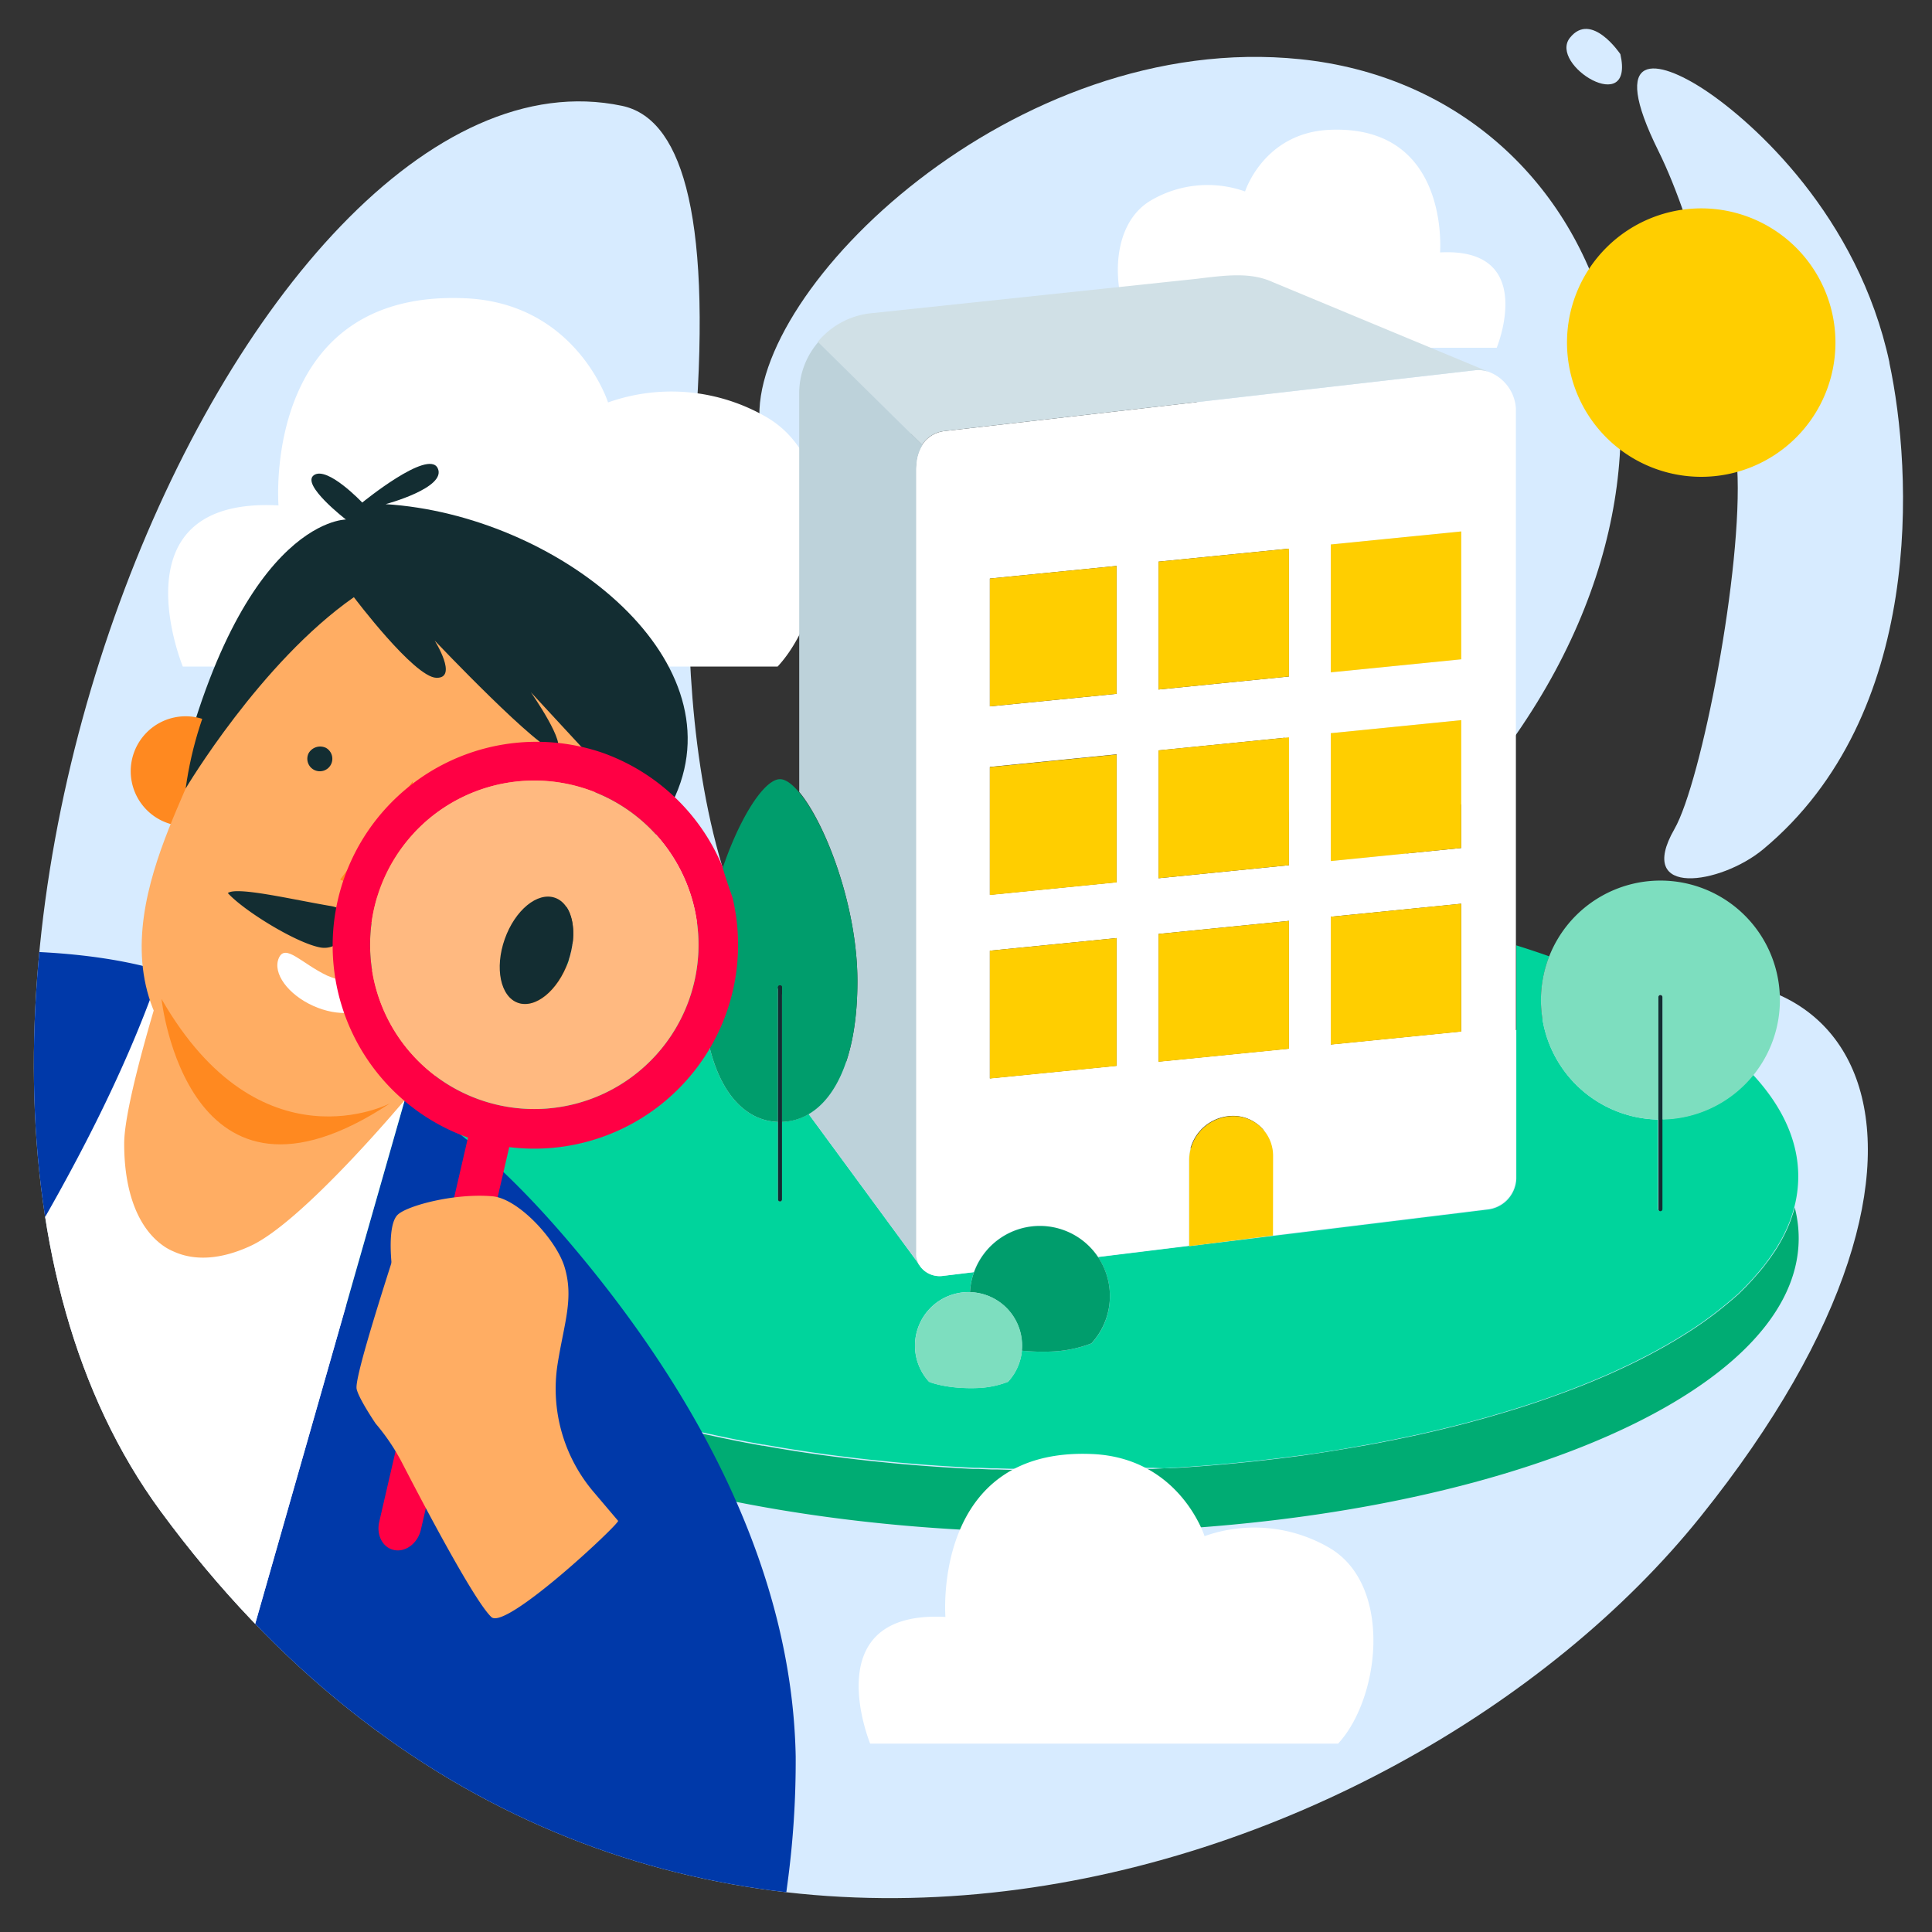 <?xml version="1.0" encoding="UTF-8"?>
<svg xmlns="http://www.w3.org/2000/svg" xmlns:xlink="http://www.w3.org/1999/xlink" id="Calque_1" data-name="Calque 1" viewBox="0 0 400 400">
  <rect x="0" y="0" width="400" height="400" fill="#333333" stroke="none"/>
  <defs>
    <style>.cls-1{fill:none;}.cls-2{fill:#d7ebff;}.cls-3{fill:#ffce00;}.cls-4{fill:#fff;}.cls-5{fill:#00ac73;}.cls-6{fill:#00d49c;}.cls-7{fill:#d0e0e6;}.cls-8{fill:#bdd2da;}.cls-9{fill:#009d6c;}.cls-10{fill:#132d32;}.cls-11{fill:#7ddebf;}.cls-12{clip-path:url(#clip-path);}.cls-13{fill:#0039a9;}.cls-14{fill:#a3a3a3;}.cls-15{fill:#ffad63;}.cls-16{fill:#ff8920;}.cls-17{fill:#f04;}.cls-18{fill:#ffb980;}</style>
    <clipPath id="clip-path">
      <path class="cls-1" d="M128.77,21.91c11.66,2.45,18.73,20.38,15.17,67-2.83,37-5.28,105.11,32.78,132.14,52.95,37.6,94.57,8.86,148.84-12.58,58.77-23.21,89.09,27.59,26.5,105.56S129.56,444,33.24,312.86C-38,215.86,50,5.35,128.77,21.91"></path>
    </clipPath>
  </defs>
  <title>tertiaire-pro-batiment</title>
  <path class="cls-2" d="M128.77,21.91c11.66,2.45,18.73,20.38,15.17,67-2.83,37-5.28,105.11,32.78,132.14,52.95,37.6,94.57,8.86,148.84-12.58,58.77-23.21,89.09,27.59,26.5,105.56S129.56,444,33.24,312.86C-38,215.86,50,5.35,128.77,21.91"></path>
  <path class="cls-2" d="M391.17,75.09c4.81,22.49,7.43,72.84-26.12,100.74-8.78,7.3-26.57,10.11-18.38-4.18,5.58-9.71,14.22-54.08,13-74.77s-8.58-50-16.3-65.6c-10.52-21.21-.22-19.15,9.65-12.61s31.68,26,38.18,56.42"></path>
  <path class="cls-2" d="M335.48,11.21s-6-9-10.45-3.38,13.45,16.63,10.45,3.38"></path>
  <path class="cls-2" d="M267,141.84c6.7-47.93-21-67.46-43-63.24-48.14,9.21-64.56,36.29-66.72,8.81S210,6.13,269.23,12.26c63.86,6.61,93.25,84.61,34.83,152.5-23.08,26.83-43.41,22.6-37-22.92"></path>
  <path class="cls-3" d="M352.22,43.14a27.79,27.79,0,1,1-27.79,27.79,27.79,27.79,0,0,1,27.79-27.79"></path>
  <path class="cls-4" d="M237,72h72.88s8.57-20.82-11.73-19.74c0,0,2.13-26.47-22.86-25.38-13.65.59-17.51,12.76-17.51,12.76a23.21,23.21,0,0,0-19.42,1.81c-10,5.79-8,23.45-1.36,30.55"></path>
  <path class="cls-4" d="M161,138H37.85s-14.48-35.18,19.81-33.36c0,0-3.59-44.72,38.63-42.89,23.07,1,29.6,21.57,29.6,21.57a39.22,39.22,0,0,1,32.82,3.05C175.51,96.15,172.16,126,161,138"></path>
  <path class="cls-1" d="M260,302.43l-1.11.12Z"></path>
  <path class="cls-1" d="M249.52,303.41l-1.25.09Z"></path>
  <path class="cls-1" d="M256.58,302.78l-1.18.12Z"></path>
  <path class="cls-1" d="M253.07,303.11l-1.22.11Z"></path>
  <path class="cls-1" d="M242.31,303.9,241,304Z"></path>
  <path class="cls-1" d="M245.94,303.67l-1.28.08Z"></path>
  <path class="cls-1" d="M282.33,299.25l-.51.08Z"></path>
  <path class="cls-1" d="M288.75,298l-.92.18Z"></path>
  <path class="cls-1" d="M291.91,297.36l-1,.21Z"></path>
  <path class="cls-1" d="M285.56,298.65l-.79.15Z"></path>
  <path class="cls-1" d="M295,296.68l-1,.23Z"></path>
  <path class="cls-1" d="M263.4,302l-1,.12Z"></path>
  <path class="cls-1" d="M238.64,304.1l-1.21,0Z"></path>
  <path class="cls-1" d="M269.38,301.29h0Z"></path>
  <path class="cls-1" d="M266.61,301.65l-.73.09Z"></path>
  <path class="cls-1" d="M188.29,303.21l-1.13-.09Z"></path>
  <path class="cls-1" d="M195.48,303.75l-1.21-.08Z"></path>
  <path class="cls-1" d="M184.74,302.9l-1.07-.11Z"></path>
  <path class="cls-1" d="M191.87,303.5l-1.17-.09Z"></path>
  <path class="cls-1" d="M181.22,302.54l-1-.1Z"></path>
  <path class="cls-1" d="M234.94,304.26l-1.11,0Z"></path>
  <path class="cls-1" d="M177.73,302.16l-.83-.1Z"></path>
  <path class="cls-1" d="M174.26,301.74l-.49-.06Z"></path>
  <path class="cls-1" d="M199.09,304l-1.19-.07Z"></path>
  <path class="cls-1" d="M231.23,304.38l-.94,0Z"></path>
  <path class="cls-1" d="M213.11,304.48h0Z"></path>
  <path class="cls-1" d="M227.48,304.47h0Z"></path>
  <path class="cls-1" d="M209.85,304.41l-.89,0Z"></path>
  <path class="cls-1" d="M202.71,304.15l-1.16,0Z"></path>
  <path class="cls-1" d="M206.3,304.3l-1.05,0Z"></path>
  <path class="cls-1" d="M334.6,283.8l-.63.29Z"></path>
  <path class="cls-1" d="M365.13,262.29l-.33.4Z"></path>
  <path class="cls-1" d="M361.49,266.32l-.34.34Z"></path>
  <path class="cls-1" d="M364,263.64l-.35.39Z"></path>
  <path class="cls-1" d="M362.78,265l-.35.37Z"></path>
  <path class="cls-1" d="M347.2,277.21l-.39.24Z"></path>
  <path class="cls-1" d="M358.68,269l-.2.16Z"></path>
  <path class="cls-1" d="M349,276.12l-.23.14Z"></path>
  <path class="cls-1" d="M368,258.19l-.22.35Z"></path>
  <path class="cls-1" d="M368.81,256.84l-.16.29Z"></path>
  <path class="cls-1" d="M366.18,260.93l-.3.39Z"></path>
  <path class="cls-1" d="M369.49,255.55l-.07.15Z"></path>
  <path class="cls-1" d="M345.31,278.32l-.5.29Z"></path>
  <path class="cls-1" d="M367.15,259.56c-.09.12-.18.25-.26.38C367,259.81,367.06,259.68,367.15,259.56Z"></path>
  <path class="cls-1" d="M298.06,296l-1,.24Z"></path>
  <path class="cls-1" d="M309.63,292.91l-.75.22Z"></path>
  <path class="cls-1" d="M312.29,292.12l-.56.17Z"></path>
  <path class="cls-1" d="M314.73,291.37l-.21.06Z"></path>
  <path class="cls-1" d="M327.39,286.87l-.3.11Z"></path>
  <path class="cls-1" d="M301.05,295.24l-1,.24Z"></path>
  <path class="cls-1" d="M306.85,293.7l-.86.24Z"></path>
  <path class="cls-1" d="M304,294.48l-.93.25Z"></path>
  <path class="cls-1" d="M158.1,299.29l-.21,0Z"></path>
  <path class="cls-1" d="M336.88,282.74l-.64.3Z"></path>
  <path class="cls-1" d="M339.1,281.65l-.63.32Z"></path>
  <path class="cls-1" d="M329.85,285.87l-.51.21Z"></path>
  <path class="cls-1" d="M341.25,280.56l-.61.31Z"></path>
  <path class="cls-1" d="M332.26,284.85l-.6.25Z"></path>
  <path class="cls-1" d="M343.32,279.44l-.57.31Z"></path>
  <path class="cls-1" d="M360.12,267.64l-.3.28Z"></path>
  <path class="cls-1" d="M79,266.59l-.25-.24Z"></path>
  <path class="cls-1" d="M80.28,267.84l-.2-.17Z"></path>
  <path class="cls-1" d="M77.7,265.3l-.27-.28Z"></path>
  <path class="cls-1" d="M81.59,269l-.07,0Z"></path>
  <path class="cls-1" d="M91.42,276.25l-.09-.06Z"></path>
  <path class="cls-1" d="M97.39,279.74l-.48-.27Z"></path>
  <path class="cls-1" d="M155.23,298.76l-.57-.1Z"></path>
  <path class="cls-1" d="M76.48,264l-.26-.31Z"></path>
  <path class="cls-1" d="M95.34,278.59c-.14-.07-.27-.15-.4-.23C95.07,278.44,95.2,278.52,95.34,278.59Z"></path>
  <path class="cls-1" d="M189.69,95.88v0Z"></path>
  <path class="cls-1" d="M195.54,89.25,305.73,76.62h0L195.51,89.25a6.29,6.29,0,0,0-4.61,2.86h0A6.35,6.35,0,0,1,195.54,89.25Z"></path>
  <path class="cls-1" d="M75.34,262.64l-.25-.3Z"></path>
  <path class="cls-1" d="M71.5,257.09l0-.11Z"></path>
  <path class="cls-1" d="M74.26,261.28l-.21-.29Z"></path>
  <path class="cls-1" d="M72.34,258.5l-.12-.21Z"></path>
  <path class="cls-1" d="M73.26,259.9c-.06-.09-.11-.18-.17-.26C73.15,259.72,73.2,259.81,73.26,259.9Z"></path>
  <path class="cls-1" d="M93.35,277.43l-.29-.17Z"></path>
  <path class="cls-1" d="M131.25,293.12l-.58-.17Z"></path>
  <path class="cls-1" d="M137.07,294.71l-.79-.21Z"></path>
  <path class="cls-1" d="M143.06,296.19l-.87-.2Z"></path>
  <path class="cls-1" d="M134.14,293.93l-.71-.2Z"></path>
  <path class="cls-1" d="M140,295.47l-.84-.21Z"></path>
  <path class="cls-1" d="M146.09,296.89l-.86-.2Z"></path>
  <path class="cls-1" d="M152.21,298.18l-.74-.15Z"></path>
  <path class="cls-1" d="M99.5,280.85l-.52-.27Z"></path>
  <path class="cls-1" d="M149.16,297.55l-.84-.18Z"></path>
  <path class="cls-1" d="M106.14,284.06l-.53-.24Z"></path>
  <path class="cls-1" d="M103.88,283l-.55-.26Z"></path>
  <path class="cls-1" d="M128.41,292.28l-.36-.11Z"></path>
  <path class="cls-1" d="M101.67,282l-.55-.27Z"></path>
  <path class="cls-1" d="M112.91,286.92l-.09,0Z"></path>
  <path class="cls-1" d="M108.43,285.06l-.48-.2Z"></path>
  <path class="cls-1" d="M110.72,286l-.36-.15Z"></path>
  <path class="cls-5" d="M371.58,250a29.11,29.11,0,0,1-2.09,5.53l-.07.15c-.19.38-.4.76-.61,1.14l-.16.29-.62,1.06-.22.35c-.21.34-.44.68-.66,1-.09.12-.18.25-.26.38l-.71,1-.3.39c-.24.32-.49.65-.75,1l-.33.4c-.26.32-.53.64-.8.95l-.35.39q-.42.48-.87,1l-.35.37-.94,1-.34.34-1,1-.3.28-1.14,1-.2.16a77.85,77.85,0,0,1-9.51,7l-.23.14-1.54.95-.39.24-1.5.87-.5.29-1.49.83-.57.31-1.5.81-.61.31c-.51.26-1,.53-1.54.78l-.63.32-1.59.77-.64.3-1.64.76-.63.29-1.71.76-.6.25-1.81.77-.51.21-1.95.79-.3.11q-5.88,2.32-12.36,4.39l-.21.06c-.74.24-1.48.46-2.23.69l-.56.17-2.1.62-.75.22c-.67.2-1.35.39-2,.57l-.86.24-2,.54-.93.25-2,.51-1,.24-2,.49-1,.24-2.05.47-1,.23-2.09.45-1,.21-2.17.45-.92.18-2.27.45-.79.15-2.44.45-.51.08q-6.09,1.08-12.44,2h-.07l-2.7.35-.73.09c-.82.11-1.65.21-2.48.3l-1,.12-2.38.27-1.11.12-2.34.23-1.18.12-2.33.21-1.22.11-2.33.19-1.25.09-2.33.17-1.28.08c-.78.06-1.57.1-2.35.15L241,304l-2.4.13-1.21,0-2.49.11-1.11,0-2.6.08-.94,0c-.94,0-1.87,0-2.81.06H227c-2.3,0-4.61.07-6.93.07s-4.66,0-7-.07h-.4c-1,0-1.91,0-2.86-.06l-.89,0-2.66-.08-1.05,0-2.54-.11-1.16,0-2.46-.13-1.19-.07-2.42-.15-1.21-.08-2.4-.17-1.17-.09-2.41-.2-1.13-.09-2.42-.22-1.07-.11-2.45-.25-1-.1-2.51-.28-.83-.1-2.64-.32-.49-.06q-8-1-15.67-2.39l-.21,0-2.66-.49-.57-.1-2.45-.48-.74-.15-2.31-.48-.84-.18-2.23-.48-.86-.2-2.17-.5-.87-.2-2.15-.52-.84-.21-2.13-.55-.79-.21-2.14-.57-.71-.2-2.18-.61-.58-.17-2.26-.67-.36-.11c-5.33-1.62-10.39-3.37-15.14-5.25l-.09,0c-.71-.28-1.41-.56-2.1-.85l-.36-.15-1.93-.82-.48-.2-1.81-.8-.53-.24-1.73-.8-.55-.26-1.66-.81-.55-.27-1.62-.83-.52-.27-1.59-.84-.48-.27c-.53-.29-1.06-.58-1.57-.88-.14-.07-.27-.15-.4-.23l-1.59-.93-.29-.17-1.64-1-.09-.06A78.24,78.24,0,0,1,81.59,269l-.07,0c-.42-.38-.84-.75-1.24-1.13l-.2-.17L79,266.59l-.25-.24q-.52-.53-1-1.05l-.27-.28-1-1-.26-.31c-.3-.34-.6-.69-.88-1l-.25-.3-.83-1.06-.21-.29-.79-1.09c-.06-.09-.11-.18-.17-.26q-.39-.57-.75-1.14l-.12-.21q-.37-.6-.72-1.2l0-.11a29.71,29.71,0,0,1-2.85-7,25.21,25.21,0,0,0-.83,6.35c0,33.62,68.2,60.88,152.32,60.88S372.4,290,372.4,256.38A25.33,25.33,0,0,0,371.58,250Z"></path>
  <path class="cls-6" d="M189.61,259.17s0,.06,0,.09,0-.08,0-.11Z"></path>
  <path class="cls-6" d="M71.5,257.09q.34.6.72,1.2l.12.21q.36.57.75,1.14c.06.08.11.17.17.26l.79,1.09.21.29.83,1.06.25.3c.28.35.58.7.88,1l.26.31,1,1,.27.28q.49.52,1,1.05l.25.24,1.11,1.08.2.17c.4.38.82.75,1.24,1.13l.07,0a78.24,78.24,0,0,0,9.74,7.17l.09.06,1.64,1,.29.17,1.59.93c.13.08.26.16.4.23.51.3,1,.59,1.57.88l.48.27,1.59.84.52.27,1.62.83.55.27,1.66.81.55.26,1.73.8.53.24,1.81.8.48.2,1.93.82.36.15c.69.29,1.39.57,2.1.85l.09,0c4.75,1.88,9.81,3.63,15.14,5.25l.36.11,2.26.67.58.17,2.18.61.71.2,2.14.57.79.21,2.13.55.84.21,2.15.52.87.2,2.17.5.86.2,2.23.48.84.18,2.31.48.74.15,2.45.48.57.1,2.66.49.21,0q7.62,1.36,15.67,2.39l.49.06,2.64.32.83.1,2.51.28,1,.1,2.45.25,1.07.11,2.42.22,1.13.09,2.41.2,1.17.09,2.4.17,1.21.08,2.42.15,1.19.07,2.46.13,1.16,0,2.54.11,1.05,0,2.66.08.89,0c1,0,1.9,0,2.86.06h.4c2.32,0,4.64.07,7,.07s4.63,0,6.93-.07h.46c.94,0,1.87,0,2.81-.06l.94,0,2.6-.08,1.11,0,2.49-.11,1.21,0L241,304l1.27-.07c.78,0,1.57-.09,2.35-.15l1.28-.08,2.33-.17,1.25-.09,2.33-.19,1.22-.11,2.33-.21,1.18-.12,2.34-.23,1.11-.12,2.38-.27,1-.12c.83-.09,1.66-.19,2.48-.3l.73-.09,2.7-.35h.07q6.36-.87,12.44-2l.51-.08,2.44-.45.79-.15,2.27-.45.92-.18,2.17-.45,1-.21,2.09-.45,1-.23,2.05-.47,1-.24,2-.49,1-.24,2-.51.93-.25,2-.54.86-.24c.68-.18,1.36-.37,2-.57l.75-.22,2.1-.62.56-.17c.75-.23,1.49-.45,2.23-.69l.21-.06q6.48-2.06,12.36-4.39l.3-.11,1.95-.79.51-.21,1.81-.77.6-.25,1.71-.76.63-.29,1.64-.76.64-.3,1.59-.77.63-.32c.52-.25,1-.52,1.54-.78l.61-.31,1.5-.81.57-.31,1.49-.83.5-.29,1.5-.87.39-.24,1.54-.95.23-.14a77.85,77.85,0,0,0,9.51-7l.2-.16,1.14-1,.3-.28,1-1,.34-.34.94-1,.35-.37q.45-.48.87-1l.35-.39c.27-.31.54-.63.8-.95l.33-.4c.26-.32.51-.65.75-1l.3-.39.71-1c.08-.13.17-.26.26-.38.22-.34.45-.68.66-1l.22-.35.62-1.06.16-.29c.21-.38.42-.76.61-1.14l.07-.15a29.11,29.11,0,0,0,2.09-5.53,25.33,25.33,0,0,0,.82-6.36c0-7.41-3.31-14.51-9.37-21.07a24.68,24.68,0,0,1-18.84,9.2v18.56a.42.42,0,0,1-.84,0V231.79A24.74,24.74,0,0,1,320.76,198c-2.22-.79-4.49-1.54-6.82-2.27v48.24a6.66,6.66,0,0,1-5.72,6.43l0,0-49.37,6.06L246.23,258v-.05l-18.89,2.32A14.5,14.5,0,0,1,226,278.13a25.69,25.69,0,0,1-8.33,1.69,44.48,44.48,0,0,1-6.1-.18,11,11,0,0,1-2.87,6.44,19.54,19.54,0,0,1-6.35,1.29c-6.47.23-10-1.29-10-1.29a11.08,11.08,0,0,1,8.16-18.57l.31,0a14.1,14.1,0,0,1,.83-4.12l-6.33.77a5,5,0,0,1-4.37-1.5l0,0,0,0a4.93,4.93,0,0,1-.64-.86l-22.88-31.15a11.51,11.51,0,0,1-5.53,1.61v16.05a.42.42,0,1,1-.84,0V232.28c-8.67-.29-15.61-9.85-15.61-29.13a67,67,0,0,1,1.34-12.88c-47.1,10.35-79,30.38-79,53.39A25.47,25.47,0,0,0,68.6,250a29.71,29.71,0,0,0,2.85,7Z"></path>
  <path class="cls-6" d="M189.84,260.7l-.06-.23Z"></path>
  <path class="cls-6" d="M189.7,260.08a2.51,2.51,0,0,1,0-.27A2.51,2.51,0,0,0,189.7,260.08Z"></path>
  <path class="cls-6" d="M190,261.27v0Z"></path>
  <path class="cls-4" d="M308.43,77.06a6.64,6.64,0,0,0-2.7-.44L195.54,89.25a6.35,6.35,0,0,0-4.63,2.86h0a8.54,8.54,0,0,0-1.23,3.74v0a13,13,0,0,0-.08,1.4V259.15s0,.07,0,.11a3.31,3.31,0,0,0,0,.55,2.51,2.51,0,0,0,0,.27,2.7,2.7,0,0,0,.08.39l.06.23a3.86,3.86,0,0,0,.19.54v0a5.65,5.65,0,0,0,.31.6l0-.05a4.93,4.93,0,0,0,.64.86l-.07-.1.07.1a5,5,0,0,0,4.37,1.5l6.33-.77a14.49,14.49,0,0,1,25.68-3.15l18.89-2.32v-17.8a9.15,9.15,0,0,1,8-9,8.22,8.22,0,0,1,9.37,8.21v16.42l-4.76.61,49.37-6.06,0,0a6.66,6.66,0,0,0,5.72-6.43V84.56A8.66,8.66,0,0,0,308.25,77l.21.08Zm-32.91,35.67,27-2.7V136.5l-27,2.7Zm0,39.07,27-2.7v26.47l-27,2.7Zm-35.66-35.52,27-2.69v26.47l-27,2.7Zm0,39.08,27-2.7v26.47l-27,2.7Zm-34.92-35.58,26.24-2.61v26.48l-26.24,2.6Zm0,39,26.24-2.6v26.47l-26.24,2.61Zm26.24,61.87-26.24,2.61V196.83l26.24-2.61Zm35.69-3.55-27,2.69V193.36l27-2.7Zm35.66-3.56-27,2.7V189.8l27-2.69Z"></path>
  <path class="cls-7" d="M190.9,92.11a6.29,6.29,0,0,1,4.61-2.86L305.7,76.62h0a6.64,6.64,0,0,1,2.7.44h0l-.21-.08L263.61,58.45c-4.57-2.11-9.43-1.52-15.89-.72l-67.89,7.18a16.56,16.56,0,0,0-10.55,5.9h0Z"></path>
  <path class="cls-8" d="M177.52,203.15c0,14.94-4.17,24-10.08,27.52l22.88,31.15,0,.05a5.65,5.65,0,0,1-.31-.6v0a3.86,3.86,0,0,1-.19-.54l-.06-.23a2.7,2.7,0,0,1-.08-.39,2.51,2.51,0,0,1,0-.27,3.31,3.31,0,0,1,0-.55s0-.06,0-.09V97.28a13,13,0,0,1,.08-1.4v0a8.54,8.54,0,0,1,1.23-3.74h0l-21.59-21.3h0a16.19,16.19,0,0,0-3.93,10.33v82.79C170.84,170.36,177.52,187.58,177.52,203.15Z"></path>
  <path class="cls-8" d="M191,262.68l0,0,0,0-.07-.1Z"></path>
  <polygon class="cls-3" points="302.53 110.03 275.52 112.73 275.52 139.2 302.53 136.5 302.53 110.03"></polygon>
  <polygon class="cls-3" points="302.53 149.1 275.52 151.8 275.52 178.27 302.53 175.57 302.53 149.1"></polygon>
  <polygon class="cls-3" points="266.87 152.66 239.86 155.35 239.86 181.83 266.87 179.13 266.87 152.66"></polygon>
  <polygon class="cls-3" points="266.87 113.59 239.86 116.28 239.86 142.76 266.87 140.06 266.87 113.59"></polygon>
  <polygon class="cls-3" points="231.18 117.17 204.94 119.78 204.94 146.25 231.18 143.65 231.18 117.17"></polygon>
  <polygon class="cls-3" points="275.52 189.8 275.52 216.28 302.53 213.58 302.53 187.1 275.52 189.8"></polygon>
  <polygon class="cls-3" points="239.86 219.83 266.87 217.14 266.87 190.66 239.86 193.36 239.86 219.83"></polygon>
  <polygon class="cls-3" points="231.18 182.69 231.18 156.22 204.94 158.82 204.94 185.3 231.18 182.69"></polygon>
  <path class="cls-3" d="M263.58,239.37a8.22,8.22,0,0,0-9.37-8.21,9.15,9.15,0,0,0-8,9V258l12.59-1.59,4.76-.61Z"></path>
  <polygon class="cls-3" points="204.94 223.3 231.18 220.69 231.18 194.22 204.94 196.83 204.94 223.3"></polygon>
  <path class="cls-9" d="M161.07,232.28V204.41a.42.42,0,0,1,.84,0v27.87a11.51,11.51,0,0,0,5.53-1.61c5.91-3.48,10.08-12.58,10.08-27.52,0-15.57-6.68-32.79-12.16-39.21-1.41-1.67-2.75-2.62-3.87-2.62-4.27,0-11.68,13.63-14.69,29a67,67,0,0,0-1.34,12.88C145.46,222.43,152.4,232,161.07,232.28Z"></path>
  <path class="cls-10" d="M161.49,204a.41.41,0,0,0-.42.42v43.92a.42.42,0,1,0,.84,0V204.41A.41.41,0,0,0,161.49,204Z"></path>
  <path class="cls-11" d="M343.35,231.79V206.43a.42.42,0,1,1,.84,0v25.36a24.74,24.74,0,1,0-.84,0Z"></path>
  <path class="cls-10" d="M344.19,206.43a.42.42,0,1,0-.84,0v43.92a.42.42,0,0,0,.84,0V206.43Z"></path>
  <path class="cls-9" d="M215.29,253.82a14.49,14.49,0,0,0-13.63,9.59,14.1,14.1,0,0,0-.83,4.12,11.06,11.06,0,0,1,10.76,11.06c0,.35,0,.7-.05,1.05a44.48,44.48,0,0,0,6.1.18,25.69,25.69,0,0,0,8.33-1.69,14.5,14.5,0,0,0-10.68-24.31Z"></path>
  <path class="cls-11" d="M200.83,267.53l-.31,0a11.08,11.08,0,0,0-8.16,18.57s3.49,1.52,10,1.29a19.54,19.54,0,0,0,6.35-1.29,11,11,0,0,0,2.87-6.44c0-.35.05-.7.05-1.05A11.06,11.06,0,0,0,200.83,267.53Z"></path>
  <path class="cls-4" d="M277,361H180.16s-11.38-27.66,15.58-26.23c0,0-2.83-35.17,30.38-33.73,18.14.79,23.27,17,23.27,17a30.85,30.85,0,0,1,25.81,2.4c13.21,7.69,10.58,31.16,1.8,40.6"></path>
  <g class="cls-12">
    <path class="cls-1" d="M27,432c7.29-14.48,11.42-34.28,14.51-56.13L22.24,443.34A90.52,90.52,0,0,1,27,432Z"></path>
    <path class="cls-13" d="M164.74,363.64C164,325.2,144.55,289.3,120,259.74c-10.4-12.52-22-24.36-36-32.69L41.51,375.87C38.42,397.72,34.29,417.52,27,432a90.52,90.52,0,0,0-4.76,11.34L13.92,472.5c5.16-.7,10.29-1.59,15.29-2.5,2.75-.51,5.62-1.06,7.81-2.79,1.93-1.52,3.11-3.78,4.2-6A313.79,313.79,0,0,0,63.27,402.9c4.06-15.15,7.1-30.88,15-44.42a228.29,228.29,0,0,1,28.07,35.28c4.86,7.53,9.41,15.49,16.24,21.29s16.68,9.06,24.9,5.48c10.77-4.69,14-18.17,15.46-29.83A190,190,0,0,0,164.74,363.64Z"></path>
    <path class="cls-4" d="M41.51,375.87,84,227.05l.71-2.5-4.91-2.24L32.47,203.07C18.7,241.89-9,282.74-32.19,316.26c-23.93,34.63-50.37,67.45-74.63,101.84-4.51-1.85-9.14-3.5-13.6-5.47,18.15,20.13,45,47.26,64.51,55.47,32.2,13.56,69.67,5,69.67,5l.16-.56,8.32-29.16Z"></path>
    <path class="cls-13" d="M-32.19,316.26C-9,282.74,18.7,241.89,32.47,203.07c.45-1.27.89-2.54,1.31-3.81-1,.31-2.08.67-3.1,1C18,197,2.55,196.45-10.54,197.22c-32.92,1.91-63.67,16.6-96,23.12-9.13,1.85-18.46,3.06-27.21,6.25-5.49,2-10.81,4.86-14.63,9.28-9.1,10.52-7.3,26.32-4.69,40,4.88,25.61,10.76,51.12,19.64,75.6L-155.55,372c6.52,13.33,13.55,27.26,25.83,35.58a58.24,58.24,0,0,0,9.3,5c4.46,2,9.09,3.62,13.6,5.47C-82.56,383.71-56.12,350.89-32.19,316.26ZM-98.08,273.2q26.74-1.79,53.37-4.9c-7.34,7.44-15,14.59-22.66,21.71l-32.14,29.9C-100.83,304.53-99.49,288.64-98.08,273.2Zm-18.65,122.41c-1.25-.56-8.92-5.51-10.08-8.56-.9-2.37-1.5-8.43.09-10.16a2,2,0,0,1,1.4-.61,3.17,3.17,0,0,1,1.16.26c-2-4.91-5.06-13.06-6.3-19.11a131.47,131.47,0,0,0,35.11-6.9c4.32,6.55,8.9,13.42,10.29,15.3,3.81,5.09-5.9,17.09-7.07,18.21-1.94,1.88-10.78,7.42-13.48,8.8C-107.56,393.84-114.6,396.57-116.73,395.61Z"></path>
    <path class="cls-14" d="M82.93,227.13S62,252.08,51.46,257c-15,6.95-24.65-2-24.66-20.2,0-8.65,8.43-35,8.43-35Z"></path>
    <path class="cls-15" d="M34.32,258.27c-5.55-3.54-8.61-11.17-8.61-21.49,0-8.72,8.13-34.22,8.48-35.3a1.06,1.06,0,0,1,.63-.68,1,1,0,0,1,.92,0l47.7,25.31a1.08,1.08,0,0,1,.56.76,1.06,1.06,0,0,1-.23.91c-.86,1-21.18,25.2-31.85,30.15-6,2.79-11.47,3.2-15.88,1.22A11.93,11.93,0,0,1,34.32,258.27Z"></path>
    <path class="cls-10" d="M99.47,211.51s27.63-18,40.37-46.78-24.81-58.14-60-60.35c0,0,12.74-3.4,10.78-7.45S75,104.05,75,104.05,67.8,96.44,65,98.37s6.62,9.19,6.62,9.19-23.45-.16-36.47,62Z"></path>
    <path class="cls-16" d="M95.43,204.34a11.37,11.37,0,1,1,11.63,11.11,11.37,11.37,0,0,1-11.63-11.11"></path>
    <path class="cls-16" d="M30.58,167.89a11.37,11.37,0,1,1,16.08-.37,11.37,11.37,0,0,1-16.08.37"></path>
    <path class="cls-15" d="M109.87,200.13c22.46-31.28,23.65-51.41-6.8-74s-55.17,13.22-62,30.76C35,173,15.23,205,46.6,226.43,73.53,245,95,220.82,109.87,200.13"></path>
    <path class="cls-16" d="M80.74,228.44s-26.87,14-47.3-21.62c0,0,5.27,49.43,47.3,21.62"></path>
    <path class="cls-10" d="M38.44,163.25s15.48-26.11,34.83-39.61c0,0,12.44,16.54,17.06,16.69s-.34-7.71-.34-7.71,22.48,23.67,25.09,22.74-5.18-12.05-5.18-12.05l13.87,15s-1,23.9-11.27,37.85c0,0,8.67-8.07,14.25-16.3s15.09-35.12-9.58-50.68S75,111.67,62.33,120,40.84,145.65,38.44,163.25Z"></path>
    <path class="cls-10" d="M100.84,177.86a2.59,2.59,0,1,0,3.64-1.15,2.76,2.76,0,0,0-3.64,1.15"></path>
    <path class="cls-10" d="M63.87,156a2.59,2.59,0,1,0,3.64-1.15A2.75,2.75,0,0,0,63.87,156"></path>
    <path class="cls-16" d="M85.44,161.78l.63,21.86a3.54,3.54,0,0,1-5,3.31l-10.64-4.84Z"></path>
    <path class="cls-10" d="M68.46,187.58c2.29.38,3.38,1.6,3.62,3,1.17-.82,2.81-.92,4.7.44,6.56,4.68,16.6,10.85,16.92,13.18-5,.25-17.5-2.76-21.57-5.65a4.63,4.63,0,0,1-1.91-3.47,4.62,4.62,0,0,1-3.8,1.1c-4.93-.84-15.89-7.57-19.25-11.28C49,183.49,60.51,186.24,68.46,187.58Z"></path>
    <path class="cls-4" d="M76.84,207c-1.34,3.13-6.81,3.59-12,1.25s-8.46-6.76-7.12-9.88,4.72,1.11,10,3.61c5.38,2.31,10.69,1.87,9.19,5"></path>
    <path class="cls-17" d="M124.67,155.83A42.2,42.2,0,0,0,96.6,235.42l.29.1L78.51,315.11c-.58,2.54.56,4.95,2.59,5.67a4.74,4.74,0,0,0,.57.15c2.38.44,4.83-1.45,5.47-4.23l18.29-79.2a42.2,42.2,0,0,0,19.24-81.67ZM99.33,227.68a34,34,0,1,1,43.35-20.75A34,34,0,0,1,99.33,227.68Z"></path>
    <path class="cls-18" d="M142.68,206.93a34,34,0,1,0-43.35,20.75A34,34,0,0,0,142.68,206.93Zm-25-7.86c-2.12,6-6.78,9.83-10.41,8.55s-4.84-7.18-2.73-13.19,6.78-9.83,10.41-8.55S119.75,193.06,117.64,199.07Z"></path>
    <path class="cls-10" d="M114.91,185.88c-3.63-1.28-8.29,2.55-10.41,8.55s-.89,11.91,2.73,13.19,8.29-2.55,10.41-8.55S118.53,187.15,114.91,185.88Z"></path>
    <path class="cls-15" d="M101.74,334.8c-3.72-3.45-15.48-26.11-18.35-31.66a43.23,43.23,0,0,0-5.57-8.35.62.62,0,0,1-.09-.12c-.67-1-3.48-5.26-3.89-7.09s3.62-14.87,7.12-25.85a1.65,1.65,0,0,0,.07-.58c-.23-2.74-.42-8.07,1.35-9.69,2.06-1.88,11.79-4.47,19.59-3.78,5.38.48,13.19,9,14.9,14.59,2,6.56-.1,11.69-1.45,20.3a33,33,0,0,0,7.46,26.3l5.09,6C128.38,315.36,104.74,337.59,101.74,334.8Z"></path>
  </g>
</svg>
